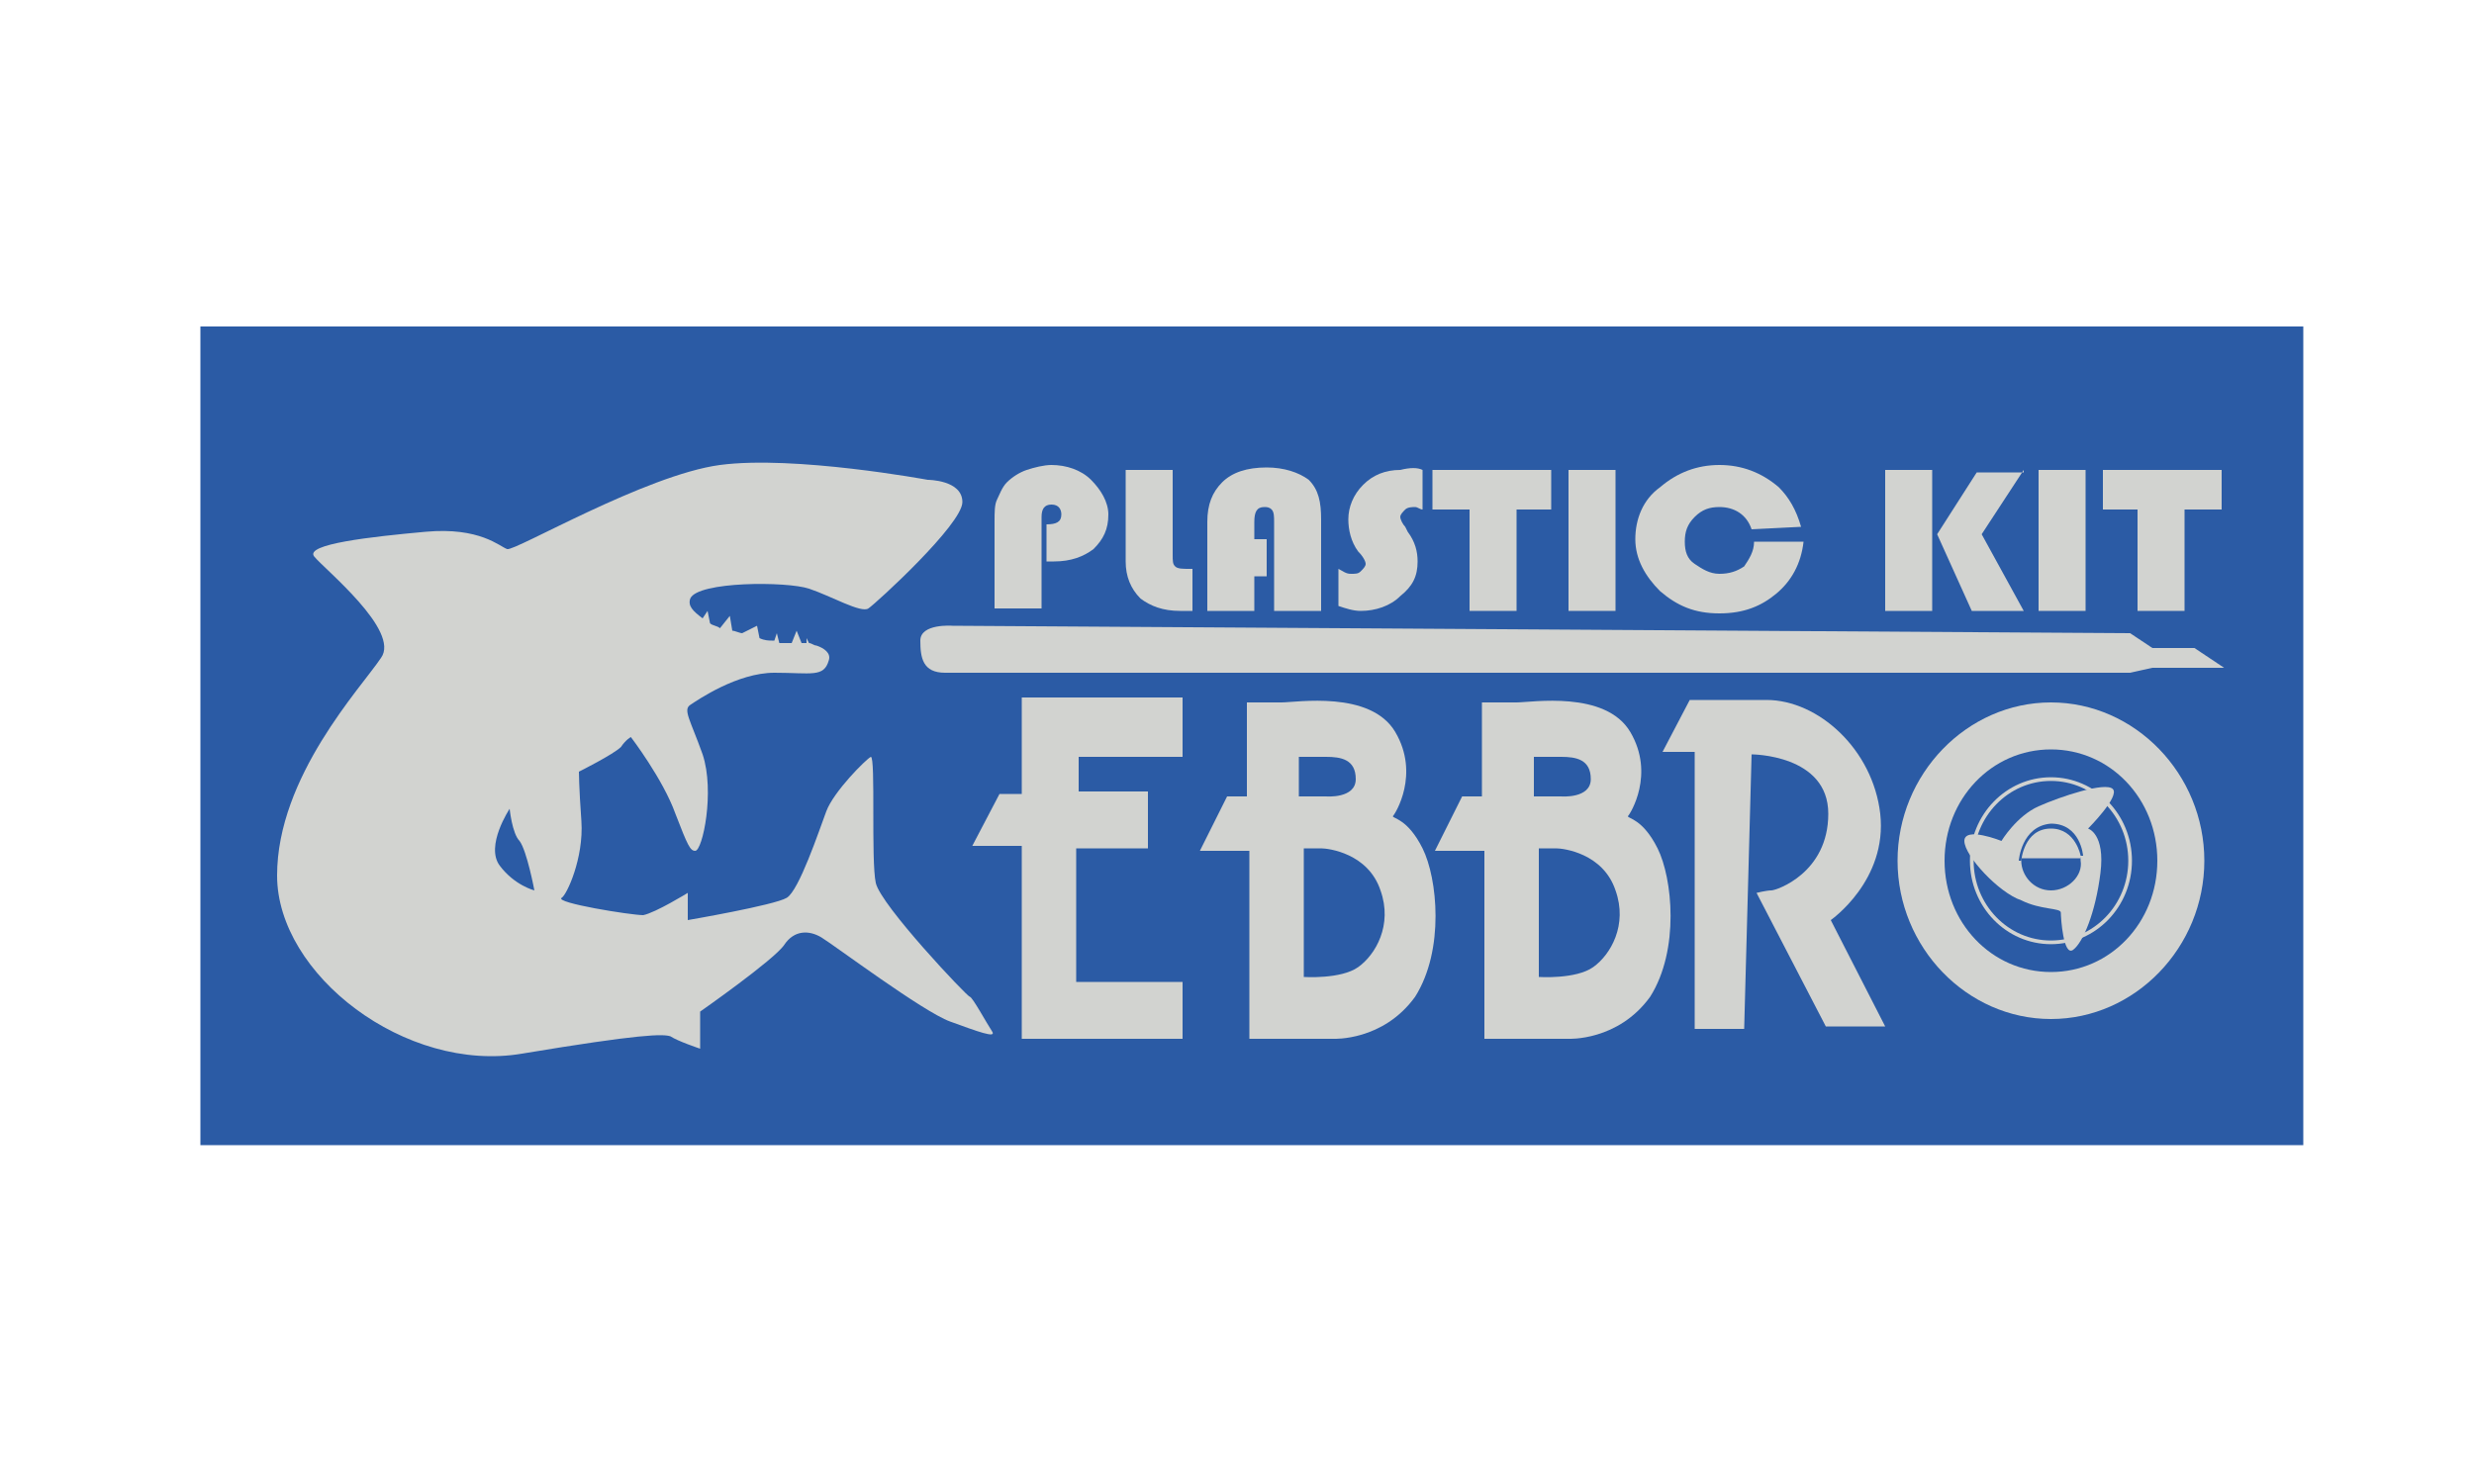 <?xml version="1.0" encoding="utf-8"?>
<!-- Generator: Adobe Illustrator 25.4.1, SVG Export Plug-In . SVG Version: 6.00 Build 0)  -->
<svg version="1.1" id="Capa_1" xmlns="http://www.w3.org/2000/svg" xmlns:xlink="http://www.w3.org/1999/xlink" x="0px" y="0px"
	 viewBox="0 0 100 60" style="enable-background:new 0 0 100 60;" xml:space="preserve">
<style type="text/css">
	.st0{fill:#2B5BA5;}
	.st1{fill:#D2D3D0;}
	.st2{fill:none;stroke:#D2D3D0;stroke-width:0.149;stroke-miterlimit:10;}
	.st3{clip-path:url(#SVGID_00000089563321999863035320000006758641261918099089_);fill:#D2D3D0;}
</style>
<rect x="8.1" y="13.2" class="st0" width="85" height="33.1"/>
<g>
	<path class="st1" d="M42.3,22.7v-1.5c0.4,0,0.6-0.1,0.6-0.4c0-0.2-0.1-0.4-0.4-0.4c-0.3,0-0.4,0.2-0.4,0.5v3.7h-1.9v-3.5
		c0-0.4,0-0.7,0.1-0.9c0.1-0.2,0.2-0.5,0.4-0.7c0.2-0.2,0.5-0.4,0.8-0.5c0.3-0.1,0.7-0.2,1-0.2c0.6,0,1.2,0.2,1.6,0.6
		c0.4,0.4,0.7,0.9,0.7,1.4c0,0.6-0.2,1-0.6,1.4c-0.4,0.3-0.9,0.5-1.6,0.5L42.3,22.7z"/>
	<path class="st1" d="M45.5,19h1.9v3.4c0,0.3,0,0.4,0.1,0.5c0.1,0.1,0.3,0.1,0.6,0.1h0.1v1.7h-0.5c-0.7,0-1.2-0.2-1.6-0.5
		c-0.4-0.4-0.6-0.9-0.6-1.5V19z"/>
	<path class="st1" d="M51.2,21.8v1.5h-0.5v1.4h-1.9v-3.6c0-0.7,0.2-1.2,0.6-1.6c0.4-0.4,1-0.6,1.8-0.6c0.7,0,1.3,0.2,1.7,0.5
		c0.4,0.4,0.5,0.9,0.5,1.6v3.7h-1.9v-3.6c0-0.2,0-0.4-0.1-0.5c-0.1-0.1-0.2-0.1-0.3-0.1c-0.3,0-0.4,0.2-0.4,0.6v0.7H51.2z"/>
	<path class="st1" d="M57.5,19v1.6c-0.1,0-0.2-0.1-0.3-0.1c-0.1,0-0.3,0-0.4,0.1c-0.1,0.1-0.2,0.2-0.2,0.3c0,0.1,0.1,0.3,0.2,0.4
		l0.1,0.2c0.3,0.4,0.4,0.8,0.4,1.2c0,0.6-0.2,1-0.7,1.4c-0.4,0.4-1,0.6-1.6,0.6c-0.3,0-0.6-0.1-0.9-0.2V23c0.2,0.1,0.3,0.2,0.5,0.2
		c0.2,0,0.3,0,0.4-0.1c0.1-0.1,0.2-0.2,0.2-0.3c0-0.1-0.1-0.3-0.3-0.5c-0.3-0.4-0.4-0.9-0.4-1.3c0-0.5,0.2-1,0.6-1.4
		c0.4-0.4,0.9-0.6,1.5-0.6C57,18.9,57.3,18.9,57.5,19z"/>
	<path class="st1" d="M61.3,20.6v4.1h-1.9v-4.1h-1.5V19h4.8v1.6H61.3z"/>
	<path class="st1" d="M65.3,19v5.7h-1.9V19H65.3z"/>
	<path class="st1" d="M70.9,21.9l2,0c-0.1,0.9-0.5,1.6-1.1,2.1c-0.6,0.5-1.3,0.8-2.3,0.8c-1,0-1.7-0.3-2.4-0.9c-0.6-0.6-1-1.3-1-2.1
		c0-0.8,0.3-1.6,1-2.1c0.7-0.6,1.5-0.9,2.4-0.9c0.9,0,1.7,0.3,2.4,0.9c0.4,0.4,0.7,0.9,0.9,1.6l-2,0.1c-0.2-0.6-0.7-0.9-1.3-0.9
		c-0.4,0-0.7,0.1-1,0.4c-0.3,0.3-0.4,0.6-0.4,1c0,0.4,0.1,0.7,0.4,0.9c0.3,0.2,0.6,0.4,1,0.4c0.4,0,0.7-0.1,1-0.3
		C70.7,22.6,70.9,22.3,70.9,21.9z"/>
	<path class="st1" d="M78.1,19v5.7h-1.9V19H78.1z M81.8,19l-1.7,2.6l1.7,3.1h-2.1l-1.4-3.1l1.6-2.5H81.8z"/>
	<path class="st1" d="M84.3,19v5.7h-1.9V19H84.3z"/>
	<path class="st1" d="M88.3,20.6v4.1h-1.9v-4.1H85V19h4.8v1.6H88.3z"/>
</g>
<path class="st1" d="M38.5,25.3c0,0-1.3-0.1-1.3,0.6c0,0.7,0.1,1.3,1,1.3s47.9,0,47.9,0L87,27h2.9l-1.2-0.8H87l-0.9-0.6L38.5,25.3z"
	/>
<polygon class="st1" points="41.3,28.2 41.3,32.1 40.4,32.1 39.3,34.2 41.3,34.2 41.3,42 47.8,42 47.8,39.7 43.5,39.7 43.5,34.3 
	46.4,34.3 46.4,32 43.6,32 43.6,30.6 47.8,30.6 47.8,28.2 "/>
<path class="st1" d="M57.5,34.3c-0.6-1.2-1.2-1.2-1.2-1.3c0.1-0.1,1.1-1.7,0.1-3.4c-1-1.7-4-1.2-4.6-1.2c-0.6,0-1.4,0-1.4,0v3.8
	h-0.8l-1.1,2.2h2v7.6h3.4c0,0,2,0.1,3.3-1.7C58.4,38.4,58.1,35.5,57.5,34.3z M52.6,30.6c0,0,0.4,0,1,0c0.6,0,1.2,0.1,1.2,0.9
	s-1.2,0.7-1.2,0.7h-1.1V30.6z M54.9,39.1c-0.7,0.5-2.2,0.4-2.2,0.4v-5.2c0,0,0.4,0,0.7,0c0.3,0,1.9,0.2,2.4,1.7
	C56.3,37.4,55.6,38.6,54.9,39.1z"/>
<path class="st1" d="M67,34.3c-0.6-1.2-1.2-1.2-1.2-1.3c0.1-0.1,1.1-1.7,0.1-3.4c-1-1.7-4-1.2-4.6-1.2c-0.6,0-1.4,0-1.4,0v3.8h-0.8
	l-1.1,2.2h2v7.6h3.4c0,0,2,0.1,3.3-1.7C67.9,38.4,67.6,35.5,67,34.3z M62.1,30.6c0,0,0.4,0,1,0c0.6,0,1.2,0.1,1.2,0.9
	s-1.2,0.7-1.2,0.7h-1.1V30.6z M64.4,39.1c-0.7,0.5-2.2,0.4-2.2,0.4v-5.2c0,0,0.4,0,0.7,0c0.3,0,1.9,0.2,2.4,1.7
	C65.8,37.4,65.1,38.6,64.4,39.1z"/>
<path class="st1" d="M68.3,28.3l-1.1,2.1h1.3v11.2h2l0.3-11.1c0,0,3.1,0,3.1,2.4s-2.1,3.1-2.3,3.1S71,36.1,71,36.1l2.8,5.4h2.4
	L74,37.2c0,0,2.3-1.6,2-4.3c-0.3-2.6-2.5-4.6-4.6-4.6S68.3,28.3,68.3,28.3z"/>
<path class="st1" d="M84.4,33.5c0,0,1.3-1.3,1-1.6s-2.1,0.3-3,0.7c-0.9,0.4-1.5,1.4-1.5,1.4s-1.5-0.6-1.5,0c0,0.6,1.4,2.1,2.3,2.4
	c0.8,0.4,1.6,0.3,1.6,0.5c0,0.2,0.1,1.8,0.5,1.5c0.4-0.3,0.9-1.5,1.1-3.1S84.4,33.5,84.4,33.5z M82.9,36c-0.7,0-1.2-0.6-1.2-1.2
	c0-0.7,0.6-1.2,1.2-1.2s1.2,0.6,1.2,1.2C84.2,35.4,83.6,36,82.9,36z"/>
<ellipse class="st2" cx="82.9" cy="34.8" rx="3.2" ry="3.3"/>
<path class="st1" d="M82.9,28.4c-3.4,0-6.2,2.9-6.2,6.4s2.8,6.4,6.2,6.4s6.2-2.9,6.2-6.4S86.3,28.4,82.9,28.4z M82.9,39.3
	c-2.4,0-4.3-2-4.3-4.5c0-2.5,1.9-4.5,4.3-4.5s4.3,2,4.3,4.5C87.2,37.3,85.3,39.3,82.9,39.3z"/>
<path class="st1" d="M40.1,41.7c-0.2-0.3-0.8-1.4-0.9-1.4c-0.1,0-3.6-3.7-3.8-4.6c-0.2-0.9,0-5.1-0.2-5.1c-0.2,0.1-1.5,1.4-1.8,2.2
	c-0.3,0.8-1.1,3.2-1.6,3.5c-0.5,0.3-4,0.9-4,0.9l0-1.1c0,0-1.3,0.8-1.8,0.9c-0.5,0-3.6-0.5-3.3-0.7c0.2-0.1,0.9-1.6,0.8-3.1
	c-0.1-1.4-0.1-2-0.1-2s1.4-0.7,1.7-1c0.2-0.3,0.4-0.4,0.4-0.4s1.3,1.7,1.8,3.1c0.5,1.3,0.6,1.5,0.8,1.5c0.3,0,0.8-2.4,0.3-3.9
	c-0.5-1.4-0.8-1.8-0.5-2c0.3-0.2,1.9-1.3,3.4-1.3s2,0.2,2.2-0.5c0.1-0.3-0.2-0.5-0.5-0.6l0-0.3L33,26.1c-0.1,0-0.2-0.1-0.3-0.1
	l-0.1-0.2L32.6,26c-0.1,0-0.2,0-0.2,0l-0.2-0.5l-0.2,0.5c-0.2,0-0.3,0-0.5,0l-0.1-0.4l-0.1,0.3c0,0-0.1,0-0.1,0
	c-0.1,0-0.3,0-0.5-0.1l-0.1-0.5L30,25.6c-0.1,0-0.3-0.1-0.4-0.1l-0.1-0.6l-0.4,0.5c-0.1-0.1-0.3-0.1-0.4-0.2l-0.1-0.5l-0.2,0.3
	c-0.4-0.3-0.6-0.5-0.5-0.8c0.3-0.7,3.9-0.7,4.8-0.4c0.9,0.3,2.1,1,2.4,0.8s3.8-3.4,3.8-4.3c0-0.9-1.4-0.9-1.4-0.9s-5.4-1-8.4-0.6
	c-3,0.4-8.3,3.5-8.6,3.4c-0.3-0.1-1.1-0.9-3.3-0.7c-2.2,0.2-4.9,0.5-4.5,1c0.4,0.5,3.5,3,2.7,4.1c-0.8,1.2-4.2,4.8-4.2,8.8
	s5.2,8,9.9,7.2c4.8-0.8,5.7-0.8,6-0.7c0.3,0.2,1.2,0.5,1.2,0.5v-1.5c0,0,3-2.1,3.4-2.7c0.4-0.6,1-0.6,1.5-0.3c0.5,0.3,4.1,3,5.2,3.4
	S40.3,42,40.1,41.7z M20.2,35c-0.6-0.8,0.4-2.3,0.4-2.3s0.1,1,0.4,1.3c0.3,0.4,0.6,2,0.6,2S20.8,35.8,20.2,35z"/>
<g>
	<defs>
		<ellipse id="SVGID_1_" cx="82.9" cy="34.7" rx="1.2" ry="1.2"/>
	</defs>
	<clipPath id="SVGID_00000009580335779516275510000013911386825792360326_">
		<use xlink:href="#SVGID_1_"  style="overflow:visible;"/>
	</clipPath>
	
		<rect x="80.8" y="31.3" style="clip-path:url(#SVGID_00000009580335779516275510000013911386825792360326_);fill:#D2D3D0;" width="4.2" height="3.4"/>
</g>
<g>
	<path class="st0" d="M81.7,34.8l-0.1,0c0,0,0.1-1.4,1.3-1.5c0,0,0,0,0,0c1.2,0,1.3,1.3,1.3,1.3l-0.1,0c0,0-0.2-1.1-1.2-1.1
		c0,0,0,0,0,0C81.8,33.5,81.7,34.8,81.7,34.8z"/>
</g>
</svg>

